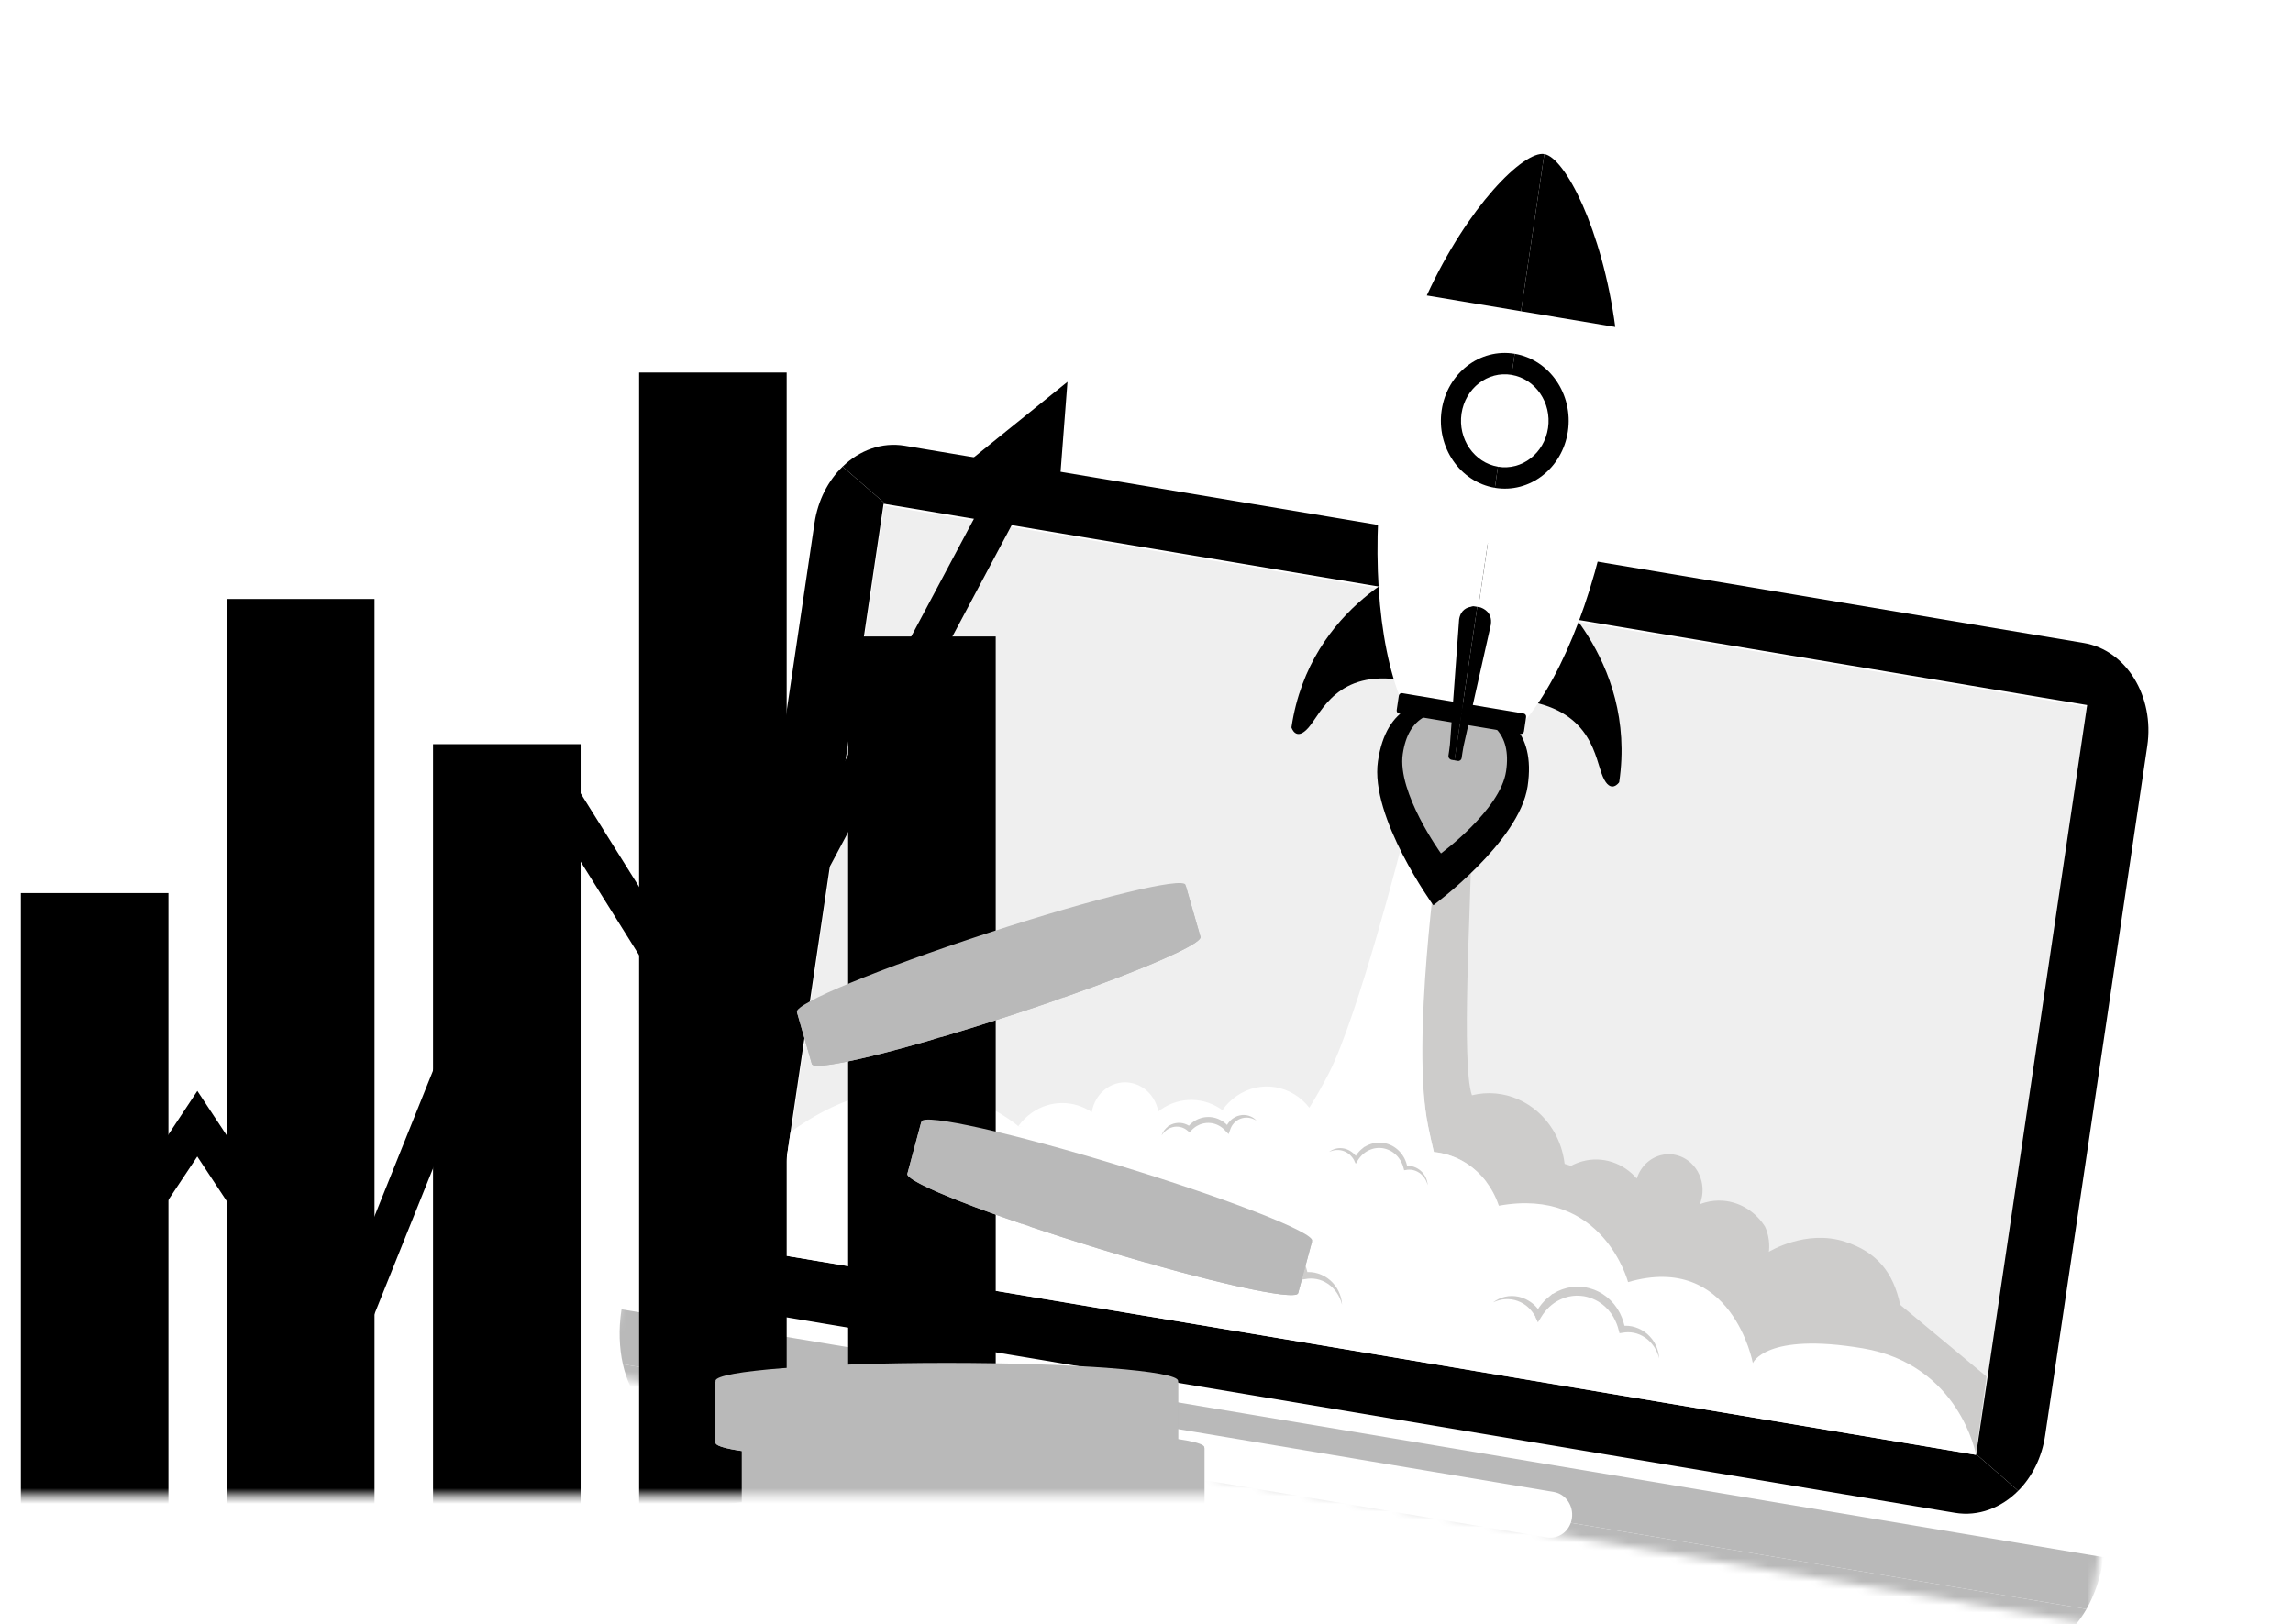 <svg width="295" height="209" viewBox="0 0 295 209" fill="none" xmlns="http://www.w3.org/2000/svg">
<mask id="mask0_13603_1267" style="mask-type:luminance" maskUnits="userSpaceOnUse" x="78" y="0" width="217" height="209">
<path d="M295 31.94L104.312 0.035L78.098 177.038L268.786 208.942L295 31.94Z" fill="white"/>
</mask>
<g mask="url(#mask0_13603_1267)">
<g filter="url(#filter0_d_13603_1267)">
<path d="M270.635 196.465C270.638 196.44 270.64 196.413 270.644 196.388L79.958 164.484C79.955 164.508 79.951 164.534 79.948 164.56C79.576 167.067 79.67 169.474 80.136 171.556L268.431 203.059C269.478 201.231 270.263 198.971 270.635 196.465Z" fill="#B9B9B9"/>
<path d="M80.137 171.555C80.953 175.197 82.911 177.843 85.519 178.28L261.362 207.701C263.97 208.137 266.6 206.259 268.431 203.059L80.137 171.555Z" fill="#B9B9B9"/>
<path d="M113.747 61.066L108.528 96.31L104.643 122.54L99.457 157.553L254.298 183.46L257.352 162.83L259.332 149.469L268.587 86.973L113.747 61.066Z" fill="#EFEFEF"/>
<path d="M146.515 182.055C146.275 183.672 147.316 185.187 148.839 185.442L199.036 193.841C200.561 194.096 201.99 192.994 202.23 191.376C202.469 189.76 201.428 188.241 199.903 187.985L149.707 179.587C148.183 179.333 146.754 180.438 146.515 182.055Z" fill="white"/>
<path d="M188.913 69.424C188.673 71.042 189.714 72.56 191.24 72.815C192.761 73.07 194.191 71.965 194.43 70.347C194.67 68.73 193.629 67.213 192.108 66.959C190.582 66.703 189.152 67.808 188.913 69.424Z" fill="#BEBBBB"/>
<path d="M268.517 86.727L254.24 183.121L259.651 187.835C261.417 186.054 262.691 183.578 263.115 180.712L276.252 92.011C277.203 85.594 273.545 79.653 268.082 78.74L116.4 53.361C113.448 52.867 110.575 53.942 108.406 56.046L113.934 60.863L268.517 86.727Z" fill="black"/>
<path d="M254.24 183.118L254.226 183.211L99.386 157.304L113.676 60.817L113.933 60.86L108.405 56.043C106.559 57.833 105.223 60.369 104.787 63.32L91.65 152.021C90.7 158.434 94.357 164.376 99.822 165.29L251.504 190.669C254.524 191.175 257.463 190.036 259.649 187.833L254.24 183.118Z" fill="black"/>
<path d="M223.276 154.227L227.568 157.081C227.568 157.081 232.339 154.141 237.375 155.784C241.521 157.138 243.574 159.758 244.468 163.91L255.565 173.135L254.187 183.149L194.64 171.052L181.566 155.787L192.109 147.41L223.276 154.227Z" fill="#CDCCCB"/>
<path d="M183.721 140.867C183.945 141.977 184.193 143.106 184.469 144.247L184.476 144.248C184.595 144.261 184.716 144.274 184.837 144.29C184.971 144.308 185.106 144.327 185.241 144.352C185.411 144.383 185.581 144.419 185.747 144.459C185.803 144.473 185.857 144.489 185.913 144.503C186.024 144.532 186.134 144.56 186.243 144.592C186.309 144.612 186.373 144.635 186.439 144.655C186.535 144.687 186.632 144.717 186.727 144.752C186.796 144.776 186.863 144.803 186.931 144.83C187.021 144.863 187.111 144.897 187.199 144.935C187.268 144.964 187.336 144.996 187.405 145.026C187.49 145.064 187.575 145.102 187.658 145.142C187.726 145.176 187.794 145.211 187.862 145.246C187.943 145.288 188.023 145.329 188.103 145.372C188.171 145.41 188.237 145.449 188.304 145.489C188.381 145.534 188.458 145.578 188.533 145.625C188.599 145.667 188.665 145.709 188.73 145.752C188.804 145.801 188.878 145.85 188.949 145.9C189.014 145.944 189.078 145.991 189.142 146.038C189.212 146.089 189.282 146.141 189.35 146.194C189.413 146.243 189.475 146.293 189.536 146.342C189.604 146.398 189.67 146.453 189.736 146.51C189.797 146.561 189.855 146.613 189.915 146.666C189.979 146.725 190.043 146.784 190.107 146.844C190.164 146.899 190.22 146.953 190.276 147.009C190.339 147.07 190.4 147.133 190.461 147.197C190.514 147.254 190.568 147.31 190.621 147.368C190.681 147.434 190.74 147.501 190.798 147.569C190.848 147.627 190.898 147.685 190.947 147.744C191.006 147.814 191.063 147.887 191.119 147.959C191.164 148.018 191.211 148.076 191.255 148.136C191.312 148.212 191.368 148.291 191.423 148.369C191.464 148.427 191.505 148.484 191.545 148.543C191.602 148.627 191.656 148.713 191.711 148.799C191.739 148.843 191.768 148.886 191.795 148.93C191.803 148.942 191.81 148.954 191.817 148.966C191.857 149.032 191.895 149.1 191.934 149.167C191.976 149.238 192.016 149.309 192.057 149.382C192.093 149.449 192.128 149.517 192.163 149.585C192.202 149.659 192.242 149.734 192.279 149.81C192.312 149.878 192.343 149.947 192.375 150.016C192.411 150.093 192.447 150.171 192.481 150.248C192.511 150.319 192.54 150.388 192.569 150.458C192.602 150.538 192.634 150.618 192.665 150.699C192.691 150.769 192.717 150.84 192.743 150.91C192.772 150.992 192.801 151.074 192.828 151.157C192.841 151.196 192.853 151.235 192.865 151.275L227.569 157.081C227.569 157.081 227.836 155.476 227.078 153.849C227.045 153.798 227.008 153.74 226.981 153.7C226.957 153.664 226.936 153.63 226.911 153.595C226.842 153.493 226.771 153.396 226.696 153.298C226.686 153.286 226.678 153.272 226.668 153.259C226.582 153.148 226.493 153.04 226.402 152.935C226.384 152.914 226.364 152.894 226.345 152.872C226.274 152.791 226.2 152.71 226.125 152.632C226.091 152.598 226.057 152.565 226.022 152.531C225.96 152.47 225.897 152.407 225.833 152.348C225.792 152.311 225.751 152.275 225.708 152.238C225.649 152.185 225.588 152.133 225.527 152.082C225.482 152.045 225.436 152.009 225.389 151.972C225.329 151.925 225.269 151.879 225.207 151.834C225.159 151.798 225.109 151.764 225.06 151.73C225 151.687 224.938 151.646 224.877 151.605C224.825 151.571 224.773 151.539 224.721 151.507C224.659 151.469 224.597 151.432 224.533 151.396C224.479 151.365 224.426 151.335 224.371 151.305C224.308 151.272 224.244 151.239 224.18 151.207C224.124 151.18 224.069 151.152 224.013 151.126C223.947 151.095 223.88 151.066 223.813 151.037C223.738 151.011 223.668 150.982 223.603 150.951C223.547 150.929 223.491 150.908 223.435 150.889C223.38 150.869 223.326 150.848 223.27 150.831C223.194 150.805 223.116 150.783 223.038 150.76C222.988 150.745 222.939 150.729 222.888 150.716C222.788 150.689 222.687 150.666 222.585 150.644C222.556 150.638 222.528 150.63 222.499 150.624C222.369 150.598 222.238 150.575 222.106 150.556C221.964 150.536 221.82 150.52 221.675 150.508C220.931 150.452 220.165 150.519 219.401 150.726C219.154 150.794 218.914 150.874 218.68 150.966C219.048 150.06 219.152 149.024 218.903 147.994C218.869 147.851 218.828 147.713 218.781 147.578C218.768 147.536 218.751 147.495 218.736 147.454C218.701 147.361 218.665 147.269 218.626 147.18C218.606 147.134 218.586 147.089 218.564 147.046C218.523 146.961 218.48 146.877 218.435 146.796C218.412 146.755 218.39 146.714 218.367 146.674C218.309 146.577 218.247 146.483 218.183 146.39C218.171 146.372 218.159 146.352 218.146 146.335C218.068 146.227 217.987 146.123 217.9 146.025C217.873 145.993 217.845 145.965 217.818 145.934C217.756 145.867 217.693 145.8 217.626 145.736C217.593 145.702 217.557 145.67 217.522 145.638C217.458 145.579 217.391 145.522 217.323 145.467C217.288 145.439 217.253 145.411 217.219 145.384C217.13 145.317 217.039 145.253 216.946 145.193C216.93 145.183 216.916 145.172 216.9 145.163C216.792 145.095 216.68 145.033 216.566 144.975C216.532 144.957 216.495 144.941 216.46 144.924C216.378 144.885 216.295 144.848 216.212 144.815C216.169 144.799 216.127 144.783 216.084 144.767C216.001 144.737 215.916 144.71 215.831 144.685C215.791 144.674 215.752 144.661 215.712 144.651C215.596 144.621 215.478 144.595 215.36 144.576C215.351 144.574 215.343 144.572 215.334 144.57C215.206 144.55 215.077 144.537 214.948 144.53C214.909 144.527 214.869 144.527 214.83 144.525C214.737 144.523 214.645 144.522 214.551 144.525C214.505 144.527 214.46 144.529 214.414 144.532C214.322 144.539 214.229 144.549 214.135 144.561C214.094 144.567 214.053 144.571 214.011 144.579C213.878 144.601 213.746 144.629 213.612 144.665C213.599 144.668 213.586 144.673 213.574 144.676C213.478 144.703 213.383 144.734 213.29 144.768C213.258 144.779 213.227 144.792 213.195 144.804C213.123 144.832 213.05 144.862 212.98 144.894C212.949 144.908 212.917 144.922 212.886 144.937C212.811 144.974 212.736 145.013 212.663 145.054C212.642 145.065 212.619 145.077 212.599 145.089C212.507 145.143 212.417 145.199 212.33 145.258C212.306 145.274 212.283 145.292 212.259 145.31C212.194 145.358 212.128 145.406 212.065 145.457C212.036 145.48 212.009 145.503 211.982 145.526C211.922 145.577 211.863 145.63 211.805 145.684C211.783 145.705 211.76 145.725 211.739 145.746C211.661 145.823 211.587 145.901 211.514 145.983C211.508 145.992 211.501 146 211.494 146.008C211.43 146.082 211.368 146.159 211.309 146.237C211.289 146.262 211.272 146.288 211.252 146.313C211.205 146.379 211.159 146.446 211.114 146.515C211.097 146.54 211.081 146.567 211.064 146.592C211.008 146.684 210.954 146.776 210.902 146.872C210.902 146.872 210.901 146.874 210.9 146.875C210.848 146.974 210.8 147.076 210.755 147.177C210.743 147.203 210.734 147.228 210.723 147.254C210.689 147.333 210.658 147.413 210.629 147.494C210.61 147.547 210.59 147.6 210.573 147.654C208.857 145.671 206.195 144.727 203.567 145.441C203.051 145.581 202.564 145.78 202.108 146.025L201.292 145.765C201.241 145.34 201.167 144.914 201.065 144.488C201.026 144.329 200.984 144.172 200.939 144.017C200.925 143.969 200.91 143.921 200.896 143.873C200.863 143.766 200.829 143.66 200.794 143.555C200.776 143.501 200.757 143.447 200.738 143.394C200.703 143.294 200.666 143.195 200.627 143.096C200.607 143.045 200.588 142.994 200.567 142.944C200.524 142.836 200.479 142.732 200.432 142.627C200.415 142.589 200.399 142.549 200.381 142.51C200.315 142.367 200.248 142.226 200.176 142.087C200.171 142.076 200.165 142.065 200.159 142.055C200.093 141.928 200.025 141.804 199.956 141.681C199.932 141.64 199.907 141.6 199.883 141.558C199.836 141.479 199.789 141.402 199.741 141.324C199.622 141.132 199.497 140.946 199.367 140.764C199.343 140.73 199.316 140.697 199.292 140.664C199.172 140.502 199.049 140.344 198.922 140.191C198.895 140.159 198.87 140.127 198.843 140.096C198.701 139.928 198.551 139.766 198.398 139.609C198.363 139.573 198.327 139.537 198.29 139.501C198.139 139.349 197.984 139.202 197.824 139.061C197.815 139.053 197.806 139.044 197.797 139.037C197.63 138.891 197.456 138.753 197.28 138.62C197.24 138.59 197.2 138.559 197.159 138.529C196.983 138.4 196.805 138.275 196.622 138.159C196.596 138.142 196.569 138.127 196.543 138.111C196.374 138.005 196.202 137.906 196.027 137.811C195.99 137.79 195.953 137.769 195.916 137.75C195.724 137.649 195.53 137.556 195.333 137.468C195.293 137.451 195.252 137.434 195.211 137.417C195.024 137.337 194.835 137.263 194.643 137.195C194.621 137.188 194.6 137.179 194.579 137.172C194.372 137.101 194.162 137.039 193.951 136.983C193.905 136.97 193.858 136.959 193.812 136.947C193.599 136.894 193.383 136.847 193.166 136.808C193.151 136.805 193.135 136.804 193.12 136.802C192.912 136.767 192.703 136.74 192.493 136.719C192.449 136.714 192.404 136.71 192.36 136.706C192.141 136.687 191.921 136.676 191.7 136.673C191.661 136.672 191.622 136.673 191.582 136.673C191.38 136.674 191.175 136.68 190.971 136.694C190.937 136.696 190.904 136.697 190.871 136.699C190.648 136.717 190.424 136.744 190.2 136.778C190.151 136.785 190.102 136.793 190.053 136.802C189.824 136.84 189.595 136.884 189.366 136.941C187.962 132.948 189.241 112.288 189.275 105.45L183.837 105.418C183.805 106.628 181.521 129.962 183.721 140.867Z" fill="#CDCCCB"/>
<path d="M192.83 151.158C192.802 151.074 192.773 150.992 192.744 150.91C192.719 150.839 192.692 150.768 192.666 150.698C192.635 150.617 192.603 150.538 192.57 150.457C192.541 150.387 192.513 150.317 192.483 150.249C192.449 150.17 192.412 150.093 192.377 150.016C192.345 149.947 192.313 149.878 192.28 149.811C192.243 149.734 192.203 149.66 192.165 149.585C192.129 149.517 192.094 149.449 192.058 149.382C192.018 149.309 191.977 149.238 191.935 149.168C191.896 149.1 191.858 149.032 191.818 148.966C191.783 148.909 191.747 148.854 191.712 148.799C191.657 148.713 191.603 148.627 191.546 148.542C191.506 148.484 191.466 148.427 191.424 148.369C191.368 148.29 191.314 148.212 191.257 148.136C191.212 148.076 191.166 148.018 191.12 147.959C191.064 147.887 191.007 147.814 190.948 147.743C190.9 147.685 190.85 147.627 190.799 147.569C190.741 147.501 190.682 147.433 190.622 147.367C190.57 147.31 190.516 147.254 190.462 147.197C190.402 147.133 190.341 147.07 190.277 147.009C190.222 146.953 190.166 146.898 190.109 146.844C190.045 146.784 189.981 146.725 189.916 146.666C189.856 146.613 189.798 146.561 189.738 146.51C189.671 146.453 189.605 146.397 189.538 146.342C189.476 146.292 189.414 146.243 189.352 146.194C189.283 146.141 189.213 146.089 189.143 146.037C189.079 145.991 189.015 145.945 188.95 145.9C188.879 145.849 188.806 145.801 188.732 145.753C188.667 145.71 188.6 145.667 188.535 145.625C188.459 145.578 188.382 145.534 188.305 145.489C188.238 145.45 188.171 145.41 188.104 145.372C188.024 145.329 187.944 145.288 187.864 145.246C187.795 145.211 187.728 145.175 187.659 145.142C187.576 145.102 187.491 145.065 187.406 145.026C187.337 144.995 187.27 144.964 187.2 144.935C187.112 144.898 187.022 144.864 186.933 144.83C186.865 144.803 186.797 144.776 186.728 144.752C186.633 144.717 186.536 144.687 186.44 144.655C186.374 144.635 186.31 144.611 186.244 144.592C186.136 144.56 186.025 144.532 185.914 144.504C185.859 144.489 185.805 144.473 185.749 144.459C185.582 144.419 185.413 144.383 185.242 144.352C185.107 144.328 184.972 144.308 184.838 144.289C184.717 144.274 184.597 144.26 184.477 144.248L184.47 144.248C184.195 143.106 183.946 141.978 183.722 140.867C181.522 129.961 185.001 105.999 185.036 104.788L189.852 105.422L180.476 104.188C180.476 104.188 174.732 126.834 170.897 134.229C170.133 135.703 169.315 137.163 168.449 138.543C166.173 135.624 162.147 134.919 159.087 137.038C158.364 137.539 157.756 138.157 157.269 138.853C154.965 137.183 151.85 137.045 149.37 138.764C149.248 138.847 149.132 138.936 149.017 139.026C148.914 138.452 148.708 137.89 148.389 137.372C147.075 135.236 144.381 134.634 142.369 136.028C141.315 136.758 140.663 137.892 140.465 139.112C138.185 137.584 135.184 137.504 132.778 139.17C132.077 139.656 131.483 140.252 131.004 140.922L192.867 151.272C192.855 151.235 192.843 151.196 192.83 151.158Z" fill="white"/>
<path d="M161.649 140.204C161.564 140.158 161.483 140.103 161.398 140.063C161.311 140.025 161.231 139.981 161.14 139.954L161.01 139.908L160.877 139.875C160.79 139.85 160.699 139.844 160.61 139.829C160.521 139.817 160.431 139.818 160.343 139.814C160.254 139.822 160.166 139.818 160.079 139.836C159.992 139.849 159.906 139.863 159.822 139.887C159.736 139.904 159.655 139.936 159.573 139.965C159.491 139.994 159.415 140.037 159.337 140.073C159.264 140.121 159.186 140.157 159.118 140.212C159.049 140.263 158.978 140.311 158.915 140.372C158.883 140.401 158.85 140.427 158.82 140.458L158.732 140.554C158.67 140.614 158.624 140.689 158.57 140.756L158.551 140.782L158.55 140.783C158.553 140.78 158.542 140.794 158.557 140.774L158.557 140.775L158.554 140.779L158.55 140.787L158.54 140.802L158.5 140.865C158.477 140.905 158.442 140.952 158.429 140.986C158.394 141.058 158.356 141.128 158.325 141.211C158.288 141.289 158.267 141.373 158.237 141.454L158.064 141.939L157.695 141.561C157.62 141.483 157.548 141.401 157.472 141.326L157.351 141.219L157.291 141.166L157.277 141.152L157.274 141.15C157.263 141.14 157.29 141.163 157.287 141.16L157.285 141.159L157.281 141.156L157.272 141.149L157.236 141.123L157.092 141.018L157.02 140.965L156.955 140.928C156.868 140.879 156.789 140.824 156.689 140.783L156.547 140.716C156.499 140.696 156.449 140.681 156.399 140.663C156.35 140.647 156.302 140.625 156.252 140.612L156.101 140.574C156.001 140.543 155.897 140.535 155.795 140.517C155.692 140.501 155.587 140.505 155.485 140.495C155.381 140.497 155.277 140.5 155.173 140.507C155.072 140.525 154.967 140.529 154.866 140.556C154.765 140.58 154.661 140.597 154.563 140.635L154.415 140.684C154.367 140.703 154.319 140.726 154.27 140.747C154.173 140.786 154.081 140.837 153.989 140.89C153.893 140.936 153.812 141.006 153.722 141.063C153.634 141.123 153.556 141.199 153.472 141.265C153.392 141.339 153.319 141.419 153.241 141.495L153.03 141.702L152.822 141.534C152.761 141.486 152.704 141.432 152.64 141.388C152.58 141.339 152.512 141.301 152.447 141.258C152.378 141.223 152.31 141.182 152.238 141.154C152.167 141.12 152.093 141.098 152.019 141.071C151.944 141.053 151.869 141.029 151.792 141.017C151.715 141 151.637 140.993 151.559 140.982C151.481 140.98 151.401 140.972 151.322 140.978C151.243 140.978 151.164 140.991 151.084 140.999C151.006 141.015 150.926 141.026 150.849 141.05C150.77 141.068 150.694 141.097 150.616 141.123C150.577 141.137 150.54 141.156 150.502 141.172L150.435 141.18L150.418 141.166L150.417 141.167C150.421 141.164 150.408 141.173 150.424 141.161L150.423 141.162L150.43 141.181L150.421 141.198L150.395 141.22L150.168 141.358C150.094 141.403 150.037 141.46 149.969 141.511C149.936 141.538 149.902 141.561 149.871 141.592L149.781 141.686C149.724 141.753 149.651 141.808 149.603 141.884L149.441 142.102C149.475 142.017 149.512 141.932 149.549 141.847C149.582 141.757 149.638 141.684 149.685 141.603L149.76 141.484C149.787 141.444 149.82 141.41 149.85 141.373C149.913 141.303 149.975 141.221 150.041 141.159L150.246 140.985L150.271 140.962L150.283 140.952L150.286 140.949L150.276 140.928L150.274 140.901L150.282 140.896L150.352 140.877C150.392 140.852 150.436 140.833 150.477 140.81C150.559 140.763 150.644 140.721 150.731 140.684C150.818 140.644 150.909 140.619 151 140.588C151.091 140.565 151.183 140.539 151.277 140.526C151.371 140.506 151.466 140.501 151.563 140.492C151.657 140.491 151.754 140.486 151.85 140.496C151.947 140.501 152.041 140.519 152.136 140.534C152.229 140.558 152.325 140.577 152.418 140.609C152.512 140.637 152.601 140.677 152.691 140.715C152.78 140.759 152.869 140.8 152.953 140.854C153.04 140.903 153.119 140.964 153.201 141.023L152.781 141.063C152.867 140.965 152.951 140.861 153.042 140.767C153.139 140.678 153.229 140.579 153.333 140.501C153.438 140.423 153.537 140.335 153.65 140.271C153.761 140.201 153.872 140.13 153.991 140.078C154.05 140.05 154.108 140.021 154.168 139.995L154.35 139.928C154.471 139.878 154.597 139.852 154.723 139.818C154.848 139.784 154.977 139.776 155.105 139.754C155.233 139.743 155.362 139.737 155.492 139.735C155.62 139.743 155.75 139.742 155.878 139.763C156.005 139.785 156.134 139.799 156.259 139.837L156.447 139.887C156.509 139.905 156.569 139.931 156.63 139.953C156.691 139.978 156.752 139.998 156.812 140.026L156.987 140.113C157.102 140.166 157.219 140.246 157.334 140.319L157.42 140.376L157.489 140.432L157.629 140.544L157.664 140.573L157.695 140.598L157.712 140.615L157.782 140.684L157.924 140.823C158.015 140.918 158.096 141.026 158.18 141.126L157.638 141.233C157.681 141.129 157.718 141.022 157.771 140.924C157.816 140.824 157.878 140.723 157.942 140.625C157.974 140.571 158.001 140.542 158.032 140.501L158.076 140.442L158.106 140.402L158.134 140.371C158.209 140.292 158.276 140.206 158.359 140.137L158.479 140.029C158.52 139.994 158.564 139.965 158.607 139.933C158.692 139.867 158.784 139.814 158.875 139.762C158.967 139.709 159.067 139.675 159.161 139.632C159.26 139.6 159.357 139.563 159.458 139.542C159.559 139.521 159.658 139.497 159.76 139.49C159.811 139.486 159.861 139.478 159.913 139.477L160.065 139.479C160.166 139.477 160.266 139.498 160.365 139.507C160.463 139.528 160.562 139.545 160.658 139.575C160.753 139.607 160.847 139.637 160.936 139.683L161.07 139.748L161.197 139.825C161.284 139.871 161.36 139.941 161.438 140C161.513 140.063 161.578 140.135 161.649 140.204Z" fill="#CDCCCB"/>
<path d="M183.676 148.514L183.602 148.264C183.572 148.184 183.539 148.106 183.509 148.028C183.473 147.952 183.434 147.877 183.397 147.802C183.356 147.73 183.309 147.661 183.266 147.591C183.219 147.524 183.167 147.461 183.118 147.395C183.066 147.334 183.01 147.275 182.956 147.216L182.78 147.055L182.59 146.913L182.391 146.792L182.184 146.691C182.111 146.664 182.04 146.636 181.969 146.612C181.895 146.593 181.823 146.572 181.75 146.556C181.675 146.546 181.601 146.532 181.527 146.523C181.452 146.522 181.378 146.513 181.304 146.512L181.082 146.523L180.862 146.556L180.648 146.587L180.582 146.348L180.514 146.102C180.487 146.021 180.457 145.942 180.429 145.862C180.363 145.706 180.295 145.553 180.212 145.407L180.183 145.351L180.186 145.341L180.191 145.332L180.189 145.33C180.192 145.335 180.174 145.32 180.189 145.346L180.177 145.334L180.157 145.307L180.081 145.193C180.032 145.119 179.981 145.035 179.932 144.981L179.784 144.798L179.612 144.623C179.558 144.561 179.492 144.514 179.43 144.461C179.369 144.408 179.309 144.354 179.241 144.31C179.174 144.266 179.11 144.216 179.041 144.175L178.831 144.059C178.761 144.02 178.686 143.994 178.614 143.96C178.542 143.924 178.467 143.899 178.391 143.876C178.241 143.819 178.086 143.793 177.931 143.758C177.774 143.741 177.618 143.715 177.46 143.72L177.342 143.717L177.224 143.726C177.146 143.735 177.066 143.734 176.988 143.75L176.756 143.792C176.679 143.809 176.603 143.835 176.527 143.856C176.45 143.874 176.376 143.906 176.302 143.936C176.23 143.97 176.152 143.99 176.083 144.031L175.87 144.144L175.856 144.151L175.853 144.152L175.851 144.153C175.843 144.159 175.86 144.147 175.858 144.148L175.851 144.152L175.823 144.171L175.767 144.206L175.656 144.278C175.594 144.327 175.532 144.368 175.47 144.419C175.409 144.473 175.342 144.521 175.284 144.579C175.225 144.637 175.165 144.692 175.111 144.755C175.054 144.815 175.001 144.878 174.949 144.943C174.843 145.071 174.751 145.211 174.662 145.354L174.415 145.757L174.224 145.354L174.211 145.326L174.225 145.307L174.242 145.293L174.241 145.293C174.257 145.318 174.245 145.3 174.249 145.305L174.247 145.301L174.221 145.299L174.18 145.249L174.112 145.138C174.09 145.098 174.066 145.071 174.045 145.041L173.98 144.951C173.94 144.889 173.88 144.832 173.831 144.773C173.783 144.711 173.722 144.663 173.668 144.606C173.613 144.549 173.547 144.507 173.487 144.455C173.427 144.406 173.358 144.368 173.293 144.324C173.227 144.282 173.156 144.251 173.086 144.213C173.016 144.179 172.942 144.155 172.87 144.122C172.796 144.096 172.72 144.077 172.644 144.052C172.568 144.035 172.49 144.022 172.412 144.006L172.176 143.984L171.936 143.985L171.695 144.011L171.456 144.063L171.22 144.137L170.988 144.235L171.199 144.088L171.425 143.966C171.503 143.931 171.584 143.902 171.663 143.869C171.745 143.844 171.828 143.822 171.912 143.798C171.997 143.782 172.082 143.768 172.169 143.755L172.429 143.742C172.516 143.747 172.604 143.75 172.691 143.757C172.778 143.771 172.866 143.781 172.952 143.8C173.038 143.822 173.125 143.842 173.209 143.872C173.291 143.906 173.378 143.933 173.458 143.973C173.537 144.015 173.621 144.051 173.698 144.1C173.773 144.151 173.855 144.195 173.926 144.253C173.997 144.312 174.075 144.363 174.139 144.429C174.204 144.498 174.274 144.556 174.335 144.633L174.428 144.748C174.459 144.786 174.49 144.825 174.512 144.86L174.584 144.967L174.621 145.021L174.629 145.035L174.631 145.038L174.641 145.055L174.645 145.062L174.662 145.092L174.224 145.091C174.314 144.918 174.409 144.747 174.523 144.587C174.577 144.506 174.635 144.428 174.699 144.354C174.759 144.277 174.827 144.206 174.894 144.135C174.958 144.062 175.032 144 175.103 143.933C175.175 143.868 175.257 143.806 175.335 143.743L175.437 143.657L175.486 143.608L175.513 143.589L175.52 143.584H175.543L175.561 143.58L175.813 143.438C175.894 143.387 175.986 143.357 176.072 143.317C176.16 143.278 176.248 143.24 176.341 143.215C176.432 143.187 176.522 143.155 176.615 143.131L176.896 143.074C176.989 143.054 177.085 143.054 177.18 143.043L177.322 143.031L177.465 143.032C177.655 143.027 177.844 143.053 178.033 143.077C178.22 143.118 178.408 143.154 178.587 143.222C178.679 143.252 178.768 143.283 178.855 143.325C178.942 143.367 179.032 143.401 179.116 143.449L179.366 143.596C179.447 143.647 179.523 143.708 179.602 143.764C179.682 143.818 179.755 143.884 179.827 143.949C179.898 144.016 179.974 144.076 180.037 144.152L180.234 144.37L180.416 144.617C180.482 144.701 180.52 144.778 180.567 144.856L180.635 144.974L180.653 145.004L180.662 145.019L180.67 145.034L180.672 145.036L180.673 145.041L180.677 145.048L180.709 145.115C180.798 145.292 180.871 145.477 180.931 145.665C180.958 145.761 180.986 145.856 181.01 145.952L181.068 146.243L180.788 146.035L181.056 146.017C181.146 146.017 181.235 146.023 181.324 146.026C181.413 146.035 181.501 146.05 181.589 146.064C181.676 146.083 181.762 146.108 181.848 146.131C181.932 146.159 182.015 146.193 182.098 146.225C182.179 146.262 182.258 146.304 182.337 146.343C182.414 146.388 182.488 146.438 182.563 146.485C182.635 146.539 182.704 146.594 182.773 146.651L182.964 146.837C183.022 146.906 183.08 146.973 183.137 147.042C183.187 147.116 183.24 147.188 183.288 147.263C183.332 147.341 183.376 147.418 183.416 147.497C183.451 147.58 183.488 147.66 183.519 147.743C183.546 147.828 183.576 147.911 183.599 147.996C183.616 148.084 183.636 148.17 183.651 148.257L183.676 148.514Z" fill="#CDCCCB"/>
<path d="M135.226 141.091L131.002 140.919C131.002 140.919 118.297 129.593 101.705 141.673L99.387 157.302L254.222 183.208C254.222 183.208 252.128 171.592 239.618 169.499C227.107 167.406 225.508 171.409 225.508 171.409C225.508 171.409 222.854 157.087 209.455 160.983C209.455 160.983 206.246 148.705 192.828 151.153C192.828 151.153 140.596 138.787 135.226 141.091Z" fill="white"/>
<path d="M133.44 147.334C133.323 147.277 133.21 147.207 133.092 147.157C132.971 147.11 132.86 147.056 132.736 147.023L132.556 146.969L132.373 146.932C132.253 146.902 132.129 146.9 132.008 146.884C131.887 146.874 131.765 146.88 131.644 146.88C131.523 146.896 131.403 146.895 131.287 146.925C131.169 146.948 131.052 146.971 130.939 147.008C130.823 147.036 130.714 147.085 130.605 147.129C130.495 147.173 130.394 147.237 130.29 147.289C130.192 147.358 130.088 147.413 129.999 147.491C129.907 147.564 129.812 147.633 129.731 147.719C129.69 147.76 129.645 147.799 129.606 147.842L129.492 147.977C129.411 148.062 129.352 148.167 129.283 148.262L129.257 148.298L129.256 148.3C129.26 148.293 129.246 148.315 129.265 148.286L129.263 148.288L129.261 148.293L129.255 148.304L129.243 148.326L129.192 148.413C129.163 148.469 129.118 148.535 129.101 148.582C129.057 148.682 129.01 148.779 128.971 148.893C128.925 149.001 128.901 149.117 128.865 149.228L128.654 149.898L128.135 149.406C128.028 149.305 127.926 149.197 127.818 149.1L127.648 148.961L127.565 148.891L127.544 148.875L127.541 148.872C127.525 148.86 127.562 148.888 127.558 148.885L127.556 148.884L127.549 148.879L127.537 148.871L127.486 148.838L127.286 148.703L127.185 148.636L127.095 148.589C126.974 148.528 126.863 148.457 126.725 148.407L126.528 148.324C126.461 148.299 126.393 148.282 126.325 148.261C126.257 148.242 126.191 148.215 126.122 148.199L125.915 148.157C125.777 148.12 125.635 148.117 125.495 148.099C125.356 148.081 125.214 148.093 125.073 148.086C124.932 148.093 124.791 148.104 124.651 148.12C124.513 148.15 124.371 148.161 124.235 148.204C124.1 148.243 123.96 148.272 123.829 148.329L123.629 148.404C123.564 148.433 123.501 148.467 123.437 148.499C123.306 148.558 123.184 148.632 123.061 148.71C122.934 148.778 122.825 148.876 122.706 148.96C122.59 149.047 122.488 149.154 122.377 149.249C122.272 149.353 122.178 149.466 122.076 149.575L121.799 149.868L121.507 149.653C121.423 149.59 121.343 149.52 121.254 149.464C121.168 149.4 121.075 149.353 120.984 149.298C120.888 149.254 120.794 149.204 120.695 149.169C120.598 149.127 120.495 149.101 120.393 149.07C120.29 149.047 120.187 149.019 120.082 149.009C119.976 148.99 119.871 148.986 119.763 148.976C119.656 148.976 119.548 148.971 119.441 148.983C119.333 148.987 119.227 149.009 119.119 149.025C119.014 149.051 118.905 149.071 118.802 149.11C118.696 149.138 118.593 149.181 118.489 149.222C118.437 149.243 118.388 149.271 118.337 149.295L118.245 149.309L118.221 149.291L118.22 149.292C118.224 149.288 118.207 149.301 118.23 149.284L118.227 149.285L118.238 149.312L118.227 149.335L118.192 149.366L117.891 149.567C117.793 149.633 117.719 149.713 117.628 149.785C117.585 149.824 117.539 149.858 117.498 149.902L117.381 150.036C117.306 150.129 117.211 150.208 117.15 150.315L116.941 150.62C116.984 150.503 117.029 150.386 117.075 150.266C117.115 150.143 117.187 150.04 117.248 149.927L117.344 149.76C117.378 149.706 117.421 149.658 117.46 149.606C117.541 149.507 117.621 149.392 117.709 149.304L117.977 149.055L118.01 149.024L118.027 149.009L118.031 149.005L118.015 148.976L118.012 148.94L118.022 148.932L118.116 148.902C118.169 148.865 118.228 148.838 118.283 148.804C118.392 148.737 118.506 148.673 118.622 148.619C118.737 148.558 118.861 148.52 118.982 148.472C119.105 148.436 119.229 148.394 119.356 148.371C119.483 148.339 119.612 148.327 119.741 148.309C119.871 148.302 120.002 148.289 120.133 148.298C120.264 148.299 120.393 148.319 120.524 148.333C120.652 148.359 120.783 148.38 120.91 148.419C121.039 148.45 121.163 148.501 121.289 148.546C121.41 148.601 121.534 148.652 121.651 148.72C121.772 148.781 121.883 148.861 121.996 148.936L121.428 149.014C121.541 148.875 121.649 148.73 121.767 148.595C121.894 148.47 122.011 148.33 122.149 148.218C122.288 148.106 122.419 147.981 122.569 147.886C122.716 147.785 122.863 147.683 123.022 147.605C123.1 147.565 123.178 147.521 123.258 147.482L123.502 147.38C123.664 147.305 123.834 147.262 124.003 147.21C124.171 147.157 124.346 147.137 124.518 147.1C124.693 147.078 124.868 147.063 125.043 147.053C125.218 147.056 125.395 147.046 125.569 147.069C125.744 147.091 125.92 147.101 126.091 147.146L126.349 147.202C126.434 147.224 126.518 147.255 126.601 147.282C126.685 147.311 126.77 147.336 126.852 147.369L127.094 147.479C127.255 147.544 127.416 147.646 127.576 147.739L127.697 147.811L127.794 147.883L127.989 148.027L128.038 148.063L128.081 148.096L128.105 148.118L128.205 148.208L128.404 148.389C128.532 148.514 128.647 148.654 128.768 148.787L128.037 148.963C128.09 148.819 128.135 148.673 128.202 148.535C128.259 148.397 128.337 148.257 128.418 148.12C128.46 148.044 128.495 148.003 128.535 147.945L128.592 147.862L128.63 147.807L128.667 147.764C128.764 147.652 128.85 147.531 128.96 147.432L129.118 147.278C129.172 147.229 129.231 147.187 129.287 147.14C129.398 147.046 129.521 146.969 129.643 146.894C129.765 146.815 129.899 146.763 130.024 146.699C130.159 146.651 130.288 146.595 130.425 146.561C130.56 146.526 130.694 146.488 130.832 146.473C130.902 146.464 130.97 146.45 131.038 146.446L131.245 146.44C131.382 146.43 131.519 146.454 131.656 146.46C131.79 146.484 131.925 146.501 132.056 146.537C132.186 146.575 132.317 146.609 132.44 146.667L132.626 146.746L132.802 146.844C132.922 146.903 133.03 146.992 133.139 147.069C133.248 147.15 133.341 147.245 133.44 147.334Z" fill="#CDCCCB"/>
<path d="M172.66 163.893L172.536 163.473C172.485 163.337 172.429 163.206 172.378 163.074C172.318 162.946 172.251 162.82 172.19 162.694C172.12 162.572 172.042 162.456 171.969 162.338C171.89 162.225 171.8 162.119 171.72 162.009C171.631 161.905 171.537 161.806 171.446 161.706L171.149 161.434L170.83 161.197L170.494 160.993L170.145 160.823C170.023 160.779 169.904 160.731 169.783 160.69C169.659 160.66 169.537 160.623 169.413 160.596C169.287 160.579 169.164 160.555 169.039 160.542C168.913 160.538 168.789 160.525 168.664 160.522L168.289 160.539L167.92 160.594L167.559 160.649L167.448 160.245L167.332 159.829C167.287 159.693 167.236 159.56 167.189 159.426C167.079 159.163 166.965 158.904 166.825 158.659L166.775 158.566L166.781 158.547L166.788 158.533L166.788 158.531C166.793 158.538 166.761 158.514 166.787 158.558L166.766 158.538L166.731 158.491L166.605 158.3C166.522 158.175 166.437 158.035 166.353 157.943L166.104 157.634L165.815 157.339C165.724 157.235 165.611 157.157 165.509 157.067C165.405 156.977 165.303 156.886 165.188 156.814C165.075 156.739 164.968 156.655 164.852 156.586L164.498 156.39C164.38 156.326 164.253 156.281 164.132 156.224C164.011 156.164 163.885 156.122 163.757 156.083C163.506 155.989 163.242 155.944 162.983 155.885C162.719 155.856 162.455 155.813 162.19 155.82L161.99 155.815L161.792 155.831C161.66 155.846 161.526 155.844 161.396 155.871L161.003 155.941C160.873 155.97 160.746 156.014 160.617 156.049C160.487 156.08 160.363 156.133 160.239 156.184C160.117 156.24 159.986 156.275 159.869 156.345L159.51 156.534L159.487 156.545L159.481 156.548L159.478 156.55C159.464 156.558 159.494 156.539 159.491 156.541L159.478 156.549L159.432 156.58L159.338 156.64L159.151 156.761C159.046 156.842 158.942 156.912 158.836 156.998C158.733 157.089 158.621 157.169 158.524 157.269C158.425 157.364 158.324 157.458 158.232 157.564C158.136 157.664 158.047 157.771 157.96 157.881C157.781 158.096 157.626 158.333 157.477 158.575L157.06 159.252L156.74 158.573L156.717 158.526L156.74 158.494L156.768 158.471L156.767 158.47C156.794 158.512 156.773 158.481 156.78 158.49L156.776 158.484L156.733 158.48L156.665 158.395L156.548 158.21C156.512 158.141 156.472 158.095 156.436 158.045L156.326 157.894C156.259 157.789 156.159 157.695 156.077 157.593C155.995 157.489 155.892 157.407 155.8 157.312C155.708 157.217 155.598 157.144 155.498 157.059C155.396 156.975 155.279 156.913 155.171 156.838C155.059 156.767 154.939 156.714 154.823 156.65C154.705 156.592 154.579 156.552 154.457 156.497C154.333 156.453 154.205 156.42 154.078 156.38C153.949 156.35 153.819 156.328 153.687 156.301L153.288 156.264L152.884 156.266L152.479 156.309L152.076 156.396L151.678 156.521L151.289 156.686L151.644 156.439L152.023 156.232C152.155 156.174 152.291 156.124 152.426 156.07C152.564 156.027 152.704 155.991 152.844 155.951C152.987 155.925 153.131 155.9 153.276 155.878L153.715 155.856C153.861 155.864 154.009 155.869 154.157 155.881C154.302 155.905 154.45 155.923 154.596 155.953C154.739 155.992 154.886 156.026 155.028 156.076C155.167 156.132 155.312 156.178 155.447 156.245C155.581 156.316 155.723 156.376 155.852 156.459C155.979 156.545 156.116 156.618 156.236 156.716C156.355 156.815 156.486 156.902 156.595 157.014C156.705 157.129 156.821 157.225 156.924 157.357L157.081 157.549C157.134 157.615 157.187 157.68 157.223 157.739L157.345 157.92L157.406 158.011L157.421 158.033L157.425 158.039L157.441 158.067L157.449 158.079L157.477 158.13L156.74 158.129C156.89 157.837 157.052 157.547 157.242 157.279C157.334 157.141 157.433 157.01 157.54 156.885C157.641 156.756 157.753 156.638 157.866 156.518C157.975 156.395 158.101 156.291 158.218 156.178C158.34 156.066 158.479 155.962 158.61 155.858L158.783 155.711L158.864 155.629L158.91 155.598L158.922 155.589H158.959L158.991 155.582L159.413 155.344C159.551 155.257 159.706 155.207 159.852 155.139C159.999 155.073 160.148 155.009 160.303 154.966C160.457 154.919 160.609 154.865 160.765 154.826L161.237 154.729C161.395 154.696 161.556 154.694 161.715 154.676L161.956 154.656L162.195 154.659C162.517 154.651 162.835 154.693 163.154 154.733C163.468 154.803 163.784 154.864 164.087 154.978C164.24 155.027 164.392 155.08 164.538 155.151C164.684 155.22 164.835 155.278 164.977 155.36L165.397 155.607C165.535 155.693 165.663 155.797 165.796 155.891C165.931 155.982 166.053 156.093 166.174 156.203C166.293 156.316 166.422 156.417 166.529 156.545L166.859 156.912L167.167 157.327C167.278 157.47 167.342 157.599 167.421 157.731L167.538 157.929L167.566 157.979L167.581 158.004L167.595 158.03L167.597 158.033L167.6 158.04L167.607 158.054L167.661 158.168C167.81 158.464 167.932 158.776 168.034 159.094C168.079 159.255 168.127 159.414 168.168 159.575L168.266 160.067L167.794 159.717L168.246 159.686C168.397 159.687 168.548 159.696 168.698 159.701C168.847 159.717 168.997 159.74 169.144 159.764C169.29 159.796 169.435 159.84 169.58 159.878C169.722 159.926 169.862 159.983 170.001 160.035C170.138 160.097 170.27 160.168 170.404 160.235C170.533 160.312 170.658 160.394 170.784 160.474C170.905 160.564 171.022 160.658 171.138 160.752L171.459 161.067C171.557 161.183 171.656 161.296 171.749 161.412C171.835 161.536 171.924 161.657 172.005 161.783C172.078 161.915 172.153 162.044 172.219 162.179C172.277 162.317 172.34 162.452 172.393 162.592C172.439 162.736 172.489 162.875 172.527 163.019C172.557 163.167 172.59 163.313 172.615 163.457L172.66 163.893Z" fill="#CDCCCB"/>
<path d="M213.457 170.807L213.332 170.387C213.281 170.251 213.225 170.12 213.174 169.988C213.114 169.861 213.047 169.734 212.986 169.608C212.916 169.487 212.838 169.37 212.765 169.252C212.686 169.139 212.596 169.033 212.516 168.923C212.427 168.818 212.333 168.72 212.242 168.62L211.946 168.349L211.627 168.11L211.291 167.906L210.941 167.736C210.819 167.692 210.7 167.645 210.579 167.604C210.455 167.573 210.333 167.537 210.21 167.51C210.084 167.493 209.96 167.469 209.835 167.455C209.71 167.452 209.585 167.438 209.46 167.435L209.086 167.453L208.716 167.508L208.355 167.562L208.244 167.158L208.129 166.742C208.083 166.607 208.033 166.473 207.986 166.338C207.876 166.076 207.76 165.817 207.622 165.573L207.571 165.479L207.578 165.459L207.585 165.446L207.585 165.443C207.59 165.452 207.558 165.427 207.584 165.47L207.563 165.45L207.528 165.405L207.402 165.213C207.319 165.089 207.234 164.947 207.15 164.856L206.901 164.547L206.612 164.253C206.521 164.149 206.409 164.07 206.306 163.98C206.202 163.89 206.1 163.799 205.985 163.728C205.872 163.652 205.765 163.568 205.648 163.499L205.295 163.304C205.177 163.238 205.05 163.194 204.929 163.137C204.808 163.078 204.682 163.035 204.554 162.996C204.302 162.901 204.039 162.856 203.78 162.799C203.516 162.769 203.252 162.725 202.986 162.732L202.787 162.728L202.588 162.744C202.456 162.758 202.322 162.757 202.192 162.784L201.799 162.854C201.67 162.883 201.543 162.927 201.414 162.962C201.284 162.993 201.16 163.046 201.036 163.098C200.914 163.153 200.782 163.187 200.666 163.257L200.307 163.446L200.284 163.458L200.278 163.461L200.276 163.462C200.261 163.472 200.291 163.452 200.287 163.455L200.276 163.462L200.229 163.493L200.135 163.553L199.947 163.674C199.844 163.755 199.739 163.826 199.634 163.911C199.53 164.001 199.419 164.082 199.321 164.181C199.222 164.277 199.121 164.371 199.029 164.476C198.933 164.577 198.844 164.685 198.757 164.793C198.578 165.008 198.423 165.245 198.274 165.487L197.857 166.164L197.536 165.486L197.514 165.439L197.538 165.407L197.566 165.384L197.565 165.382C197.59 165.425 197.571 165.394 197.577 165.402L197.573 165.397L197.53 165.393L197.462 165.308L197.345 165.122C197.309 165.053 197.27 165.008 197.233 164.957L197.124 164.806C197.057 164.702 196.957 164.607 196.874 164.506C196.792 164.402 196.69 164.321 196.598 164.225C196.506 164.129 196.396 164.058 196.295 163.971C196.192 163.888 196.077 163.826 195.968 163.75C195.857 163.679 195.736 163.627 195.62 163.563C195.502 163.506 195.377 163.465 195.255 163.41C195.131 163.366 195.003 163.333 194.876 163.292C194.747 163.263 194.616 163.24 194.485 163.213L194.085 163.177L193.682 163.179L193.276 163.223L192.874 163.309L192.476 163.434L192.086 163.599L192.441 163.352L192.82 163.146C192.952 163.088 193.088 163.038 193.222 162.984C193.36 162.941 193.501 162.904 193.641 162.865C193.784 162.838 193.927 162.813 194.073 162.792L194.512 162.77C194.658 162.778 194.805 162.782 194.953 162.795C195.098 162.819 195.246 162.836 195.392 162.867C195.536 162.905 195.683 162.94 195.825 162.989C195.963 163.045 196.108 163.092 196.244 163.159C196.378 163.23 196.519 163.29 196.648 163.373C196.776 163.459 196.912 163.532 197.033 163.63C197.152 163.728 197.282 163.816 197.392 163.928C197.502 164.042 197.619 164.14 197.721 164.271L197.878 164.463C197.93 164.528 197.984 164.594 198.02 164.652L198.142 164.834L198.203 164.924L198.217 164.947L198.222 164.953L198.238 164.981L198.245 164.994L198.274 165.043L197.536 165.042C197.687 164.75 197.848 164.461 198.039 164.192C198.131 164.056 198.23 163.924 198.337 163.8C198.438 163.67 198.55 163.552 198.663 163.432C198.772 163.309 198.898 163.206 199.015 163.092C199.137 162.981 199.275 162.876 199.406 162.771L199.58 162.624L199.661 162.543L199.707 162.511L199.718 162.503H199.756L199.788 162.496L200.21 162.258C200.348 162.171 200.503 162.12 200.649 162.052C200.796 161.987 200.944 161.923 201.1 161.879C201.254 161.833 201.407 161.778 201.562 161.74L202.035 161.644C202.192 161.61 202.353 161.608 202.513 161.59L202.752 161.57L202.992 161.573C203.314 161.565 203.632 161.607 203.951 161.647C204.264 161.717 204.581 161.778 204.884 161.892C205.037 161.941 205.189 161.994 205.335 162.066C205.481 162.135 205.632 162.193 205.773 162.275L206.194 162.522C206.331 162.608 206.46 162.711 206.592 162.806C206.727 162.897 206.849 163.007 206.971 163.117C207.09 163.23 207.219 163.331 207.326 163.459L207.656 163.826L207.963 164.242C208.075 164.384 208.138 164.513 208.218 164.646L208.334 164.844L208.363 164.893L208.377 164.919L208.391 164.944L208.393 164.948L208.396 164.954L208.403 164.969L208.457 165.082C208.606 165.379 208.728 165.69 208.831 166.007C208.875 166.168 208.923 166.328 208.964 166.49L209.063 166.98L208.59 166.631L209.042 166.599C209.192 166.601 209.343 166.608 209.493 166.614C209.642 166.63 209.792 166.654 209.939 166.677C210.086 166.709 210.231 166.752 210.375 166.791C210.518 166.838 210.657 166.896 210.797 166.948C210.933 167.011 211.066 167.081 211.199 167.148C211.328 167.224 211.453 167.307 211.579 167.387C211.7 167.476 211.818 167.571 211.932 167.665L212.255 167.981C212.352 168.096 212.451 168.208 212.545 168.325C212.63 168.45 212.719 168.571 212.799 168.695C212.872 168.827 212.947 168.958 213.014 169.092C213.072 169.231 213.135 169.366 213.188 169.505C213.233 169.649 213.283 169.789 213.322 169.933C213.351 170.081 213.384 170.226 213.41 170.371L213.457 170.807Z" fill="#CDCCCB"/>
<path d="M196.535 97.168C195.466 104.383 184.397 112.491 184.397 112.491C184.397 112.491 176.207 101.161 177.276 93.946C178.345 86.73 182.949 85.469 188.267 86.359C193.586 87.249 197.604 89.952 196.535 97.168Z" fill="black"/>
<path d="M193.761 95.241C193.023 100.222 185.384 105.818 185.384 105.818C185.384 105.818 179.731 97.998 180.469 93.018C181.206 88.037 184.384 87.167 188.055 87.782C191.725 88.395 194.499 90.26 193.761 95.241Z" fill="#B9B9B9"/>
<path d="M191.316 92.39C190.889 95.274 186.464 98.516 186.464 98.516C186.464 98.516 183.189 93.986 183.617 91.102C184.044 88.216 185.885 87.713 188.011 88.068C190.137 88.424 191.743 89.505 191.316 92.39Z" fill="#B9B9B9"/>
<path d="M182.874 68.422C182.874 68.422 168.52 73.593 166.148 89.605C166.148 89.605 166.717 91.503 168.355 89.613C169.994 87.724 172.014 82.112 180.467 83.526L182.874 68.422Z" fill="black"/>
<path d="M198.517 71.039C198.517 71.039 210.683 80.647 208.312 96.659C208.312 96.659 207.221 98.279 206.209 95.946C205.194 93.614 204.895 87.612 196.441 86.198L198.517 71.039Z" fill="black"/>
<g filter="url(#filter1_d_13603_1267)">
<path d="M207.721 56.638C208.692 50.082 208.563 43.737 207.808 38.079L195.684 36.051L194.873 41.528C199.359 42.279 202.423 46.748 201.717 51.509C201.012 56.271 196.804 59.523 192.319 58.772L188.215 86.482L196.149 87.81C201.242 81.676 205.712 70.206 207.721 56.638Z" fill="white"/>
<path d="M185.473 48.792C186.177 44.03 190.386 40.779 194.871 41.529L195.683 36.052L183.558 34.023C181.204 39.161 179.247 45.157 178.277 51.713C176.267 65.281 177.206 77.656 180.278 85.156L188.214 86.484L192.317 58.773C187.831 58.023 184.767 53.554 185.473 48.792Z" fill="white"/>
</g>
<path d="M180.39 85.196C180.186 85.162 179.993 85.31 179.96 85.529L179.688 87.367C179.656 87.584 179.796 87.788 180.001 87.822L187.823 89.132L188.212 86.505L180.39 85.196Z" fill="black"/>
<path d="M196.023 87.816L188.209 86.508L187.82 89.135L195.634 90.442C195.839 90.476 196.032 90.328 196.064 90.111L196.336 88.272C196.369 88.054 196.228 87.85 196.023 87.816Z" fill="black"/>
<path d="M199.158 51.081C198.674 54.343 195.791 56.572 192.718 56.057L192.316 58.772C196.802 59.522 201.009 56.27 201.715 51.508C202.42 46.746 199.355 42.278 194.87 41.527L194.468 44.242C197.54 44.756 199.641 47.818 199.158 51.081Z" fill="black"/>
<path d="M185.472 48.788C184.767 53.55 187.831 58.019 192.317 58.77L192.719 56.055C189.645 55.541 187.545 52.479 188.028 49.216C188.512 45.953 191.394 43.726 194.469 44.24L194.871 41.526C190.385 40.774 186.178 44.027 185.472 48.788Z" fill="black"/>
<path d="M198.679 15.824L195.684 36.049L207.808 38.078C206.124 25.459 201.327 16.267 198.679 15.824Z" fill="black"/>
<path d="M198.679 15.824C196.03 15.381 188.809 22.562 183.559 34.021L195.683 36.049L198.679 15.824Z" fill="black"/>
<path d="M190.556 74.196C190.518 74.177 190.477 74.162 190.432 74.154L190.422 74.152L190.05 74.09L187.125 93.839L187.542 93.909L187.554 93.911C187.787 93.95 188.007 93.781 188.043 93.533L188.132 92.933L188.276 92.07L191.801 76.385C192.04 74.775 190.805 74.31 190.556 74.196Z" fill="black"/>
<path d="M189.634 74.019L189.622 74.017C189.578 74.01 189.534 74.01 189.492 74.017C189.414 74.024 189.326 74.045 189.236 74.082C188.751 74.164 187.904 74.461 187.717 75.724L186.537 91.817L186.434 92.624L186.345 93.223C186.317 93.412 186.402 93.591 186.548 93.683C186.603 93.73 186.67 93.761 186.744 93.774L186.755 93.775L187.127 93.838L190.052 74.088L189.634 74.019Z" fill="black"/>
</g>
</g>
<mask id="mask1_13603_1267" style="mask-type:luminance" maskUnits="userSpaceOnUse" x="0" y="42" width="181" height="151">
<path d="M180.423 42.035H0V192.387H180.423V42.035Z" fill="white"/>
</mask>
<g mask="url(#mask1_13603_1267)">
<path d="M101.207 47.941H82.223V204.717H101.207V47.941Z" fill="black"/>
<path d="M74.696 95.758H55.711V204.712H74.696V95.758Z" fill="black"/>
<path d="M128.102 81.906H109.117V204.716H128.102V81.906Z" fill="black"/>
<path d="M48.181 77.078H29.195V204.716H48.181V77.078Z" fill="black"/>
<path d="M21.669 114.922H2.684V204.715H21.669V114.922Z" fill="black"/>
<path d="M137.332 49.137L122.203 61.343L127.975 61.735L91.862 129.543L71.869 97.56L43.584 167.948L25.39 140.38L2.715 174.577L4.142 180.697L25.381 148.821L44.612 177.963L72.794 107.834L92.193 138.865L132.173 63.794L135.884 68.053L137.332 49.137Z" fill="black"/>
<path d="M120.105 196.894C136.537 196.894 149.859 195.861 149.859 194.587C149.859 193.314 136.537 192.281 120.105 192.281C103.673 192.281 90.352 193.314 90.352 194.587C90.352 195.861 103.673 196.894 120.105 196.894Z" fill="#B9B9B9"/>
<path d="M154.952 186.332V194.213C154.952 195.486 141.631 196.519 125.199 196.519C108.766 196.519 95.445 195.486 95.445 194.213V186.332H154.952Z" fill="#B9B9B9"/>
<path d="M133.418 196.43V186.332H154.951V194.213C154.951 195.266 145.852 196.154 133.418 196.43Z" fill="#B9B9B9"/>
<path d="M132.416 196.45C130.105 196.495 127.688 196.519 125.196 196.519C121.487 196.519 117.936 196.467 114.66 196.371V186.332H132.416V196.45H132.416Z" fill="#B9B9B9"/>
<path d="M113.467 196.333C102.866 195.98 95.441 195.163 95.441 194.213V186.332H113.467V196.333Z" fill="#B9B9B9"/>
<path d="M125.195 188.555C141.627 188.555 154.949 187.522 154.949 186.248C154.949 184.974 141.627 183.941 125.195 183.941C108.763 183.941 95.441 184.974 95.441 186.248C95.441 187.522 108.763 188.555 125.195 188.555Z" fill="#B9B9B9"/>
<path d="M125.197 187.846C138.728 187.846 149.698 187.13 149.698 186.248C149.698 185.364 138.728 184.648 125.197 184.648C111.665 184.648 100.695 185.364 100.695 186.248C100.695 187.13 111.665 187.846 125.197 187.846Z" fill="#B9B9B9"/>
<path d="M151.562 177.773V185.654C151.562 186.928 138.241 187.96 121.808 187.96C105.375 187.96 92.055 186.928 92.055 185.654V177.773H151.562Z" fill="#B9B9B9"/>
<path d="M130.027 187.868V177.77H151.56V185.65C151.56 186.704 142.461 187.592 130.027 187.868Z" fill="#B9B9B9"/>
<path d="M129.025 187.892C126.713 187.936 124.295 187.96 121.806 187.96C118.096 187.96 114.544 187.908 111.27 187.812V177.773H129.025V187.892Z" fill="#B9B9B9"/>
<path d="M110.076 187.771C99.475 187.418 92.051 186.602 92.051 185.65V177.77H110.076V187.771Z" fill="#B9B9B9"/>
<path d="M121.804 179.992C138.237 179.992 151.558 178.959 151.558 177.685C151.558 176.411 138.237 175.379 121.804 175.379C105.372 175.379 92.051 176.411 92.051 177.685C92.051 178.959 105.372 179.992 121.804 179.992Z" fill="#B9B9B9"/>
<path d="M121.806 179.288C135.338 179.288 146.307 178.572 146.307 177.689C146.307 176.806 135.338 176.09 121.806 176.09C108.274 176.09 97.305 176.806 97.305 177.689C97.305 178.572 108.274 179.288 121.806 179.288Z" fill="#B9B9B9"/>
<path d="M168.795 159.75L167.008 166.407C166.719 167.483 155.231 164.916 141.348 160.674C127.467 156.432 116.447 152.12 116.736 151.044L118.524 144.387L168.795 159.75Z" fill="#B9B9B9"/>
<path d="M148.316 162.722L150.606 154.191L168.796 159.751L167.009 166.408C166.77 167.297 158.883 165.698 148.316 162.722Z" fill="#B9B9B9"/>
<path d="M147.466 162.48C145.503 161.921 143.455 161.316 141.351 160.673C138.218 159.716 135.229 158.754 132.484 157.828L134.76 149.348L149.76 153.931L147.466 162.48Z" fill="#B9B9B9"/>
<path d="M131.483 157.489C122.607 154.453 116.52 151.847 116.736 151.045L118.524 144.387L133.751 149.04L131.483 157.489Z" fill="#B9B9B9"/>
<path d="M118.545 144.316C118.255 145.392 129.275 149.704 143.157 153.946C157.039 158.188 168.527 160.755 168.816 159.679C169.105 158.602 158.085 154.291 144.204 150.048C130.321 145.805 118.834 143.239 118.545 144.316Z" fill="#B9B9B9"/>
<path d="M122.98 145.675C122.779 146.421 131.885 149.859 143.316 153.352C154.747 156.845 164.176 159.073 164.378 158.325C164.578 157.58 155.474 154.142 144.041 150.649C132.61 147.156 123.18 144.929 122.98 145.675Z" fill="#B9B9B9"/>
<path d="M152.542 113.934L154.445 120.554C154.753 121.624 143.81 126.153 130.005 130.67C116.2 135.187 104.758 137.981 104.451 136.911L102.547 130.291L152.542 113.934Z" fill="#B9B9B9"/>
<path d="M136.884 128.336L134.445 119.852L152.535 113.934L154.438 120.554C154.694 121.439 147.263 124.686 136.884 128.336Z" fill="#B9B9B9"/>
<path d="M136.049 128.63C134.118 129.303 132.092 129.987 130 130.671C126.883 131.691 123.887 132.624 121.112 133.443L118.688 125.01L133.605 120.129L136.049 128.63Z" fill="#B9B9B9"/>
<path d="M120.102 133.74C111.111 136.359 104.676 137.713 104.446 136.915L102.543 130.294L117.686 125.34L120.102 133.74Z" fill="#B9B9B9"/>
<path d="M102.526 130.219C102.834 131.289 114.275 128.495 128.08 123.978C141.886 119.46 152.828 114.931 152.52 113.861C152.212 112.791 140.771 115.586 126.966 120.103C113.161 124.619 102.219 129.148 102.526 130.219Z" fill="#B9B9B9"/>
<path d="M106.937 128.776C107.151 129.518 116.54 127.104 127.908 123.385C139.276 119.665 148.32 116.048 148.107 115.306C147.893 114.564 138.504 116.978 127.136 120.698C115.768 124.417 106.724 128.034 106.937 128.776Z" fill="#B9B9B9"/>
</g>
<defs>
<filter id="filter0_d_13603_1267" x="75.719" y="15.805" width="204.684" height="199.957" filterUnits="userSpaceOnUse" color-interpolation-filters="sRGB">
<feFlood flood-opacity="0" result="BackgroundImageFix"/>
<feColorMatrix in="SourceAlpha" type="matrix" values="0 0 0 0 0 0 0 0 0 0 0 0 0 0 0 0 0 0 127 0" result="hardAlpha"/>
<feOffset dy="4"/>
<feGaussianBlur stdDeviation="2"/>
<feComposite in2="hardAlpha" operator="out"/>
<feColorMatrix type="matrix" values="0 0 0 0 0 0 0 0 0 0 0 0 0 0 0 0 0 0 0.25 0"/>
<feBlend mode="normal" in2="BackgroundImageFix" result="effect1_dropShadow_13603_1267"/>
<feBlend mode="normal" in="SourceGraphic" in2="effect1_dropShadow_13603_1267" result="shape"/>
</filter>
<filter id="filter1_d_13603_1267" x="170.215" y="28.023" width="45.195" height="67.785" filterUnits="userSpaceOnUse" color-interpolation-filters="sRGB">
<feFlood flood-opacity="0" result="BackgroundImageFix"/>
<feColorMatrix in="SourceAlpha" type="matrix" values="0 0 0 0 0 0 0 0 0 0 0 0 0 0 0 0 0 0 127 0" result="hardAlpha"/>
<feOffset dy="1"/>
<feGaussianBlur stdDeviation="3.5"/>
<feComposite in2="hardAlpha" operator="out"/>
<feColorMatrix type="matrix" values="0 0 0 0 0 0 0 0 0 0 0 0 0 0 0 0 0 0 0.35 0"/>
<feBlend mode="normal" in2="BackgroundImageFix" result="effect1_dropShadow_13603_1267"/>
<feBlend mode="normal" in="SourceGraphic" in2="effect1_dropShadow_13603_1267" result="shape"/>
</filter>
</defs>
</svg>
